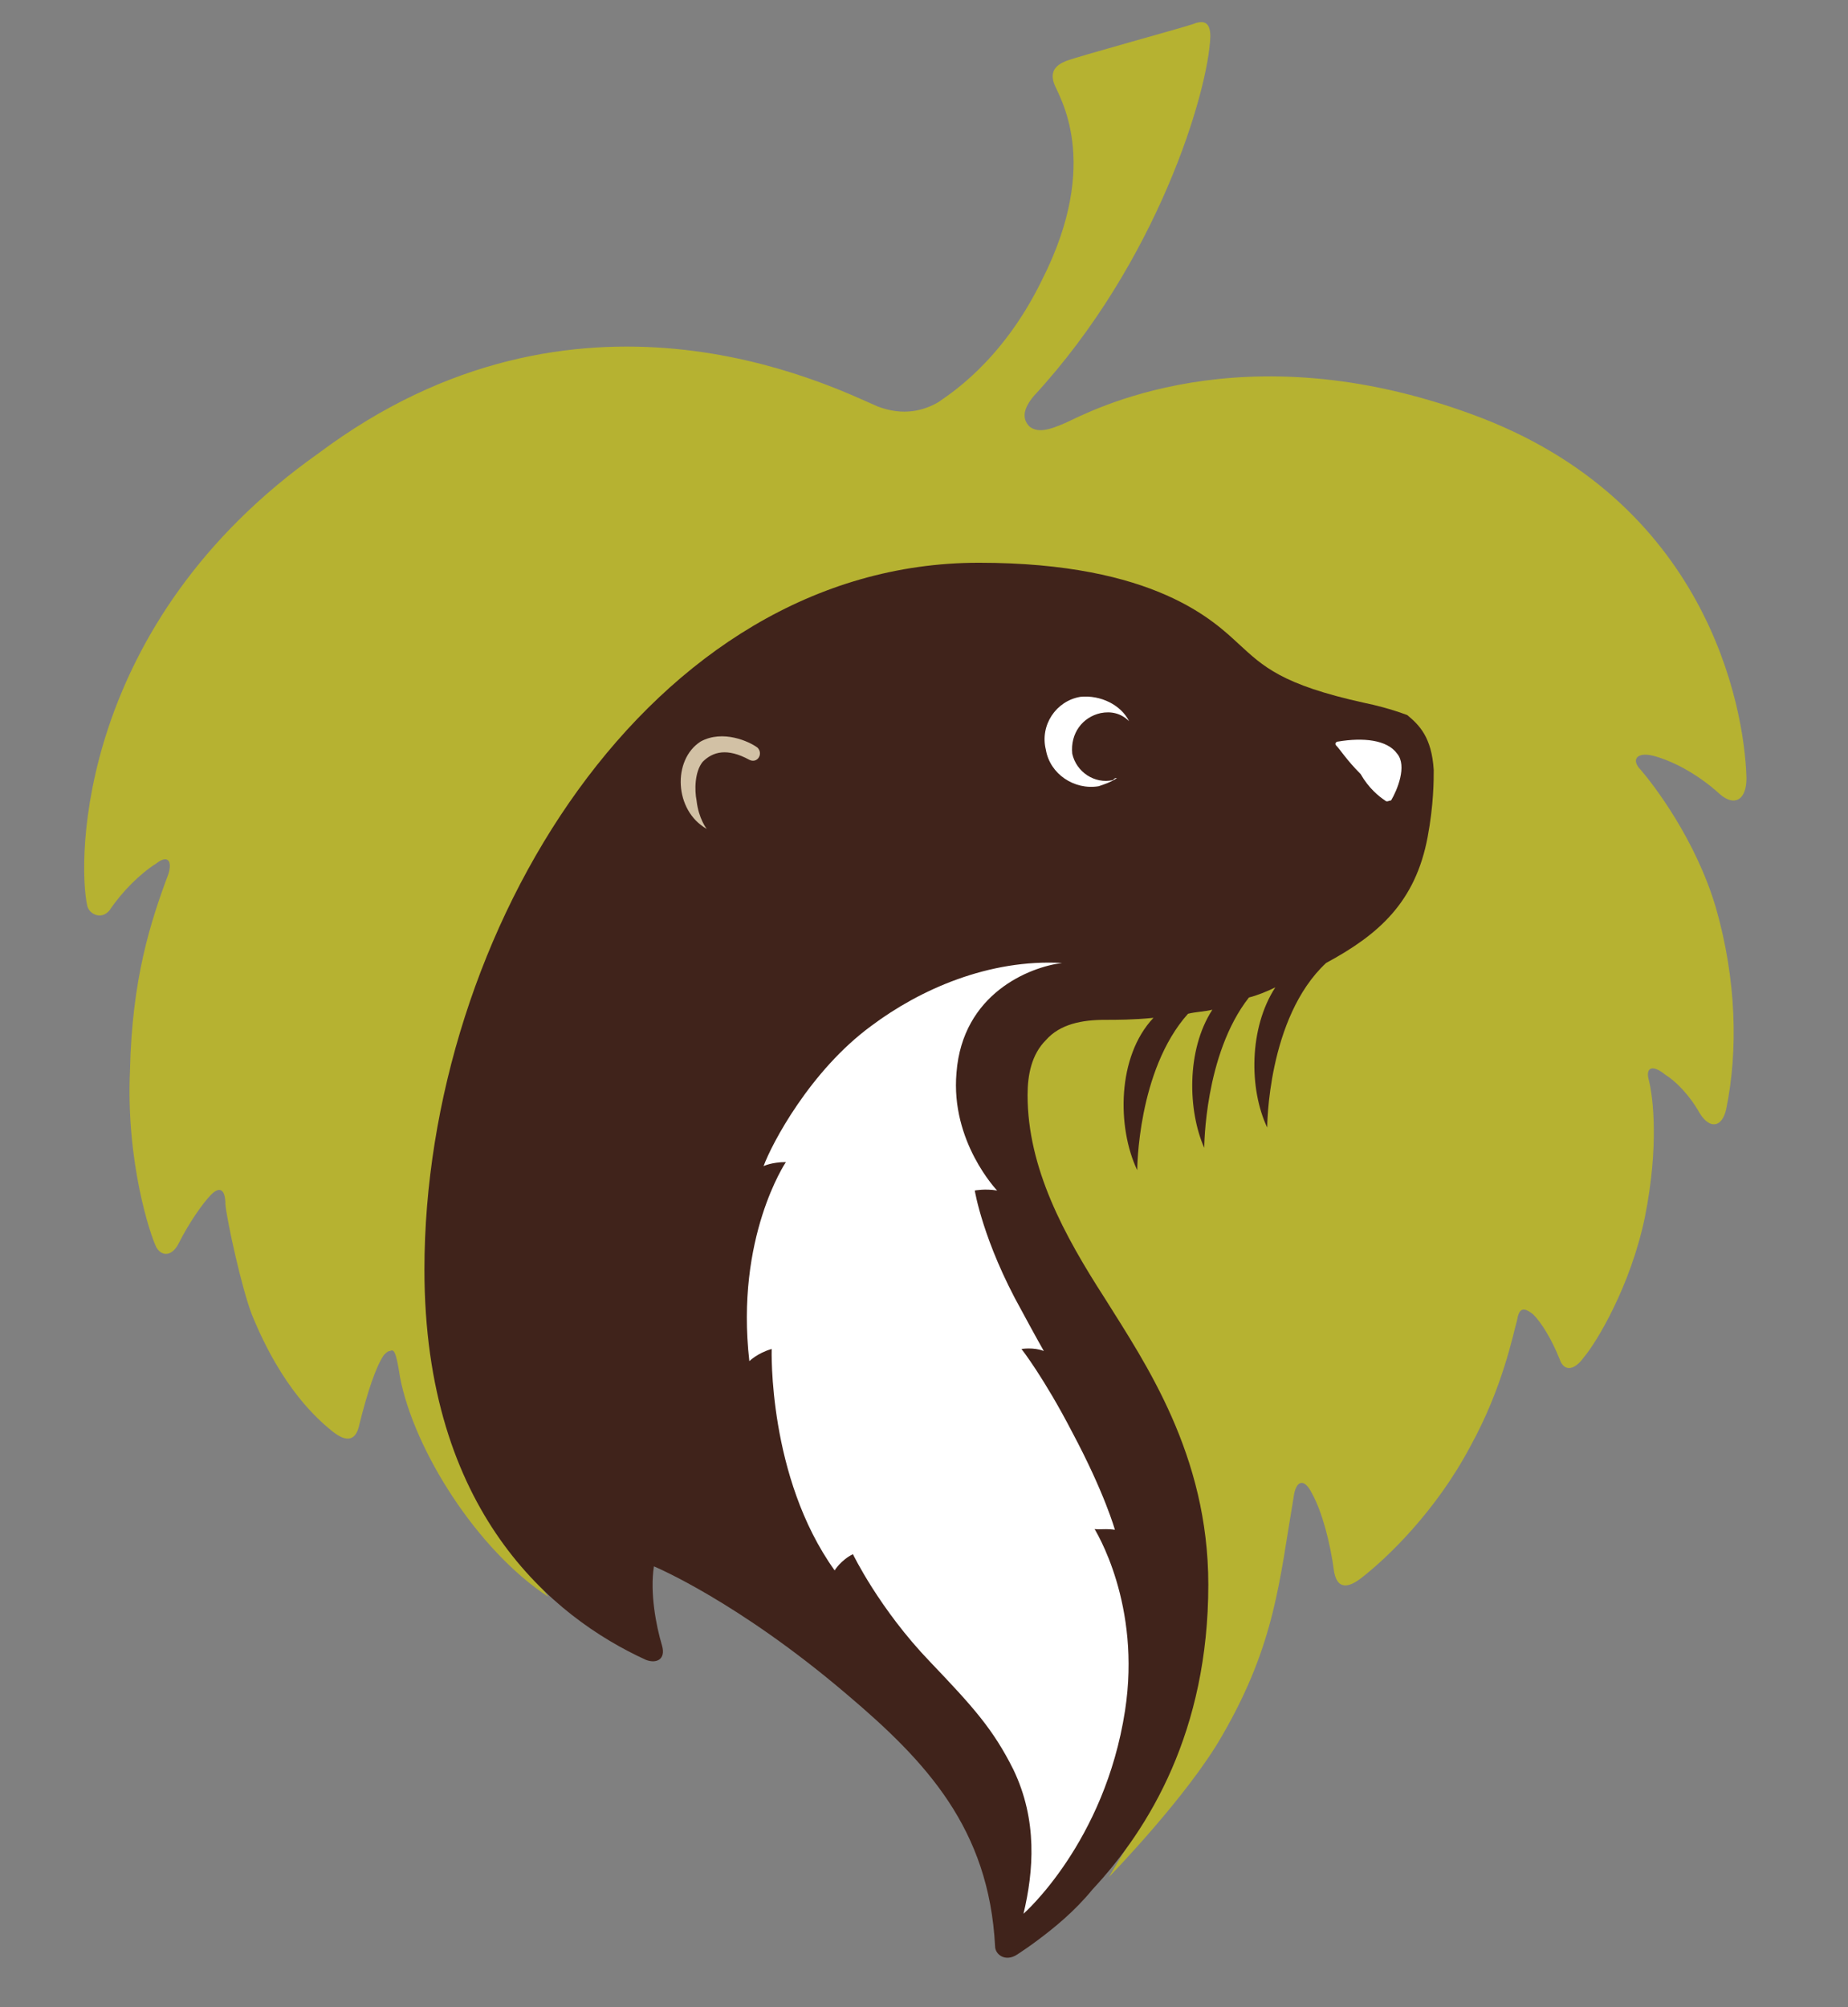 <?xml version="1.0" encoding="utf-8"?>
<!-- Generator: Adobe Illustrator 19.1.0, SVG Export Plug-In . SVG Version: 6.00 Build 0)  -->
<svg version="1.1" id="Layer_1" xmlns="http://www.w3.org/2000/svg" xmlns:xlink="http://www.w3.org/1999/xlink" x="0px" y="0px"
	 viewBox="0 0 91 98.8" style="enable-background:new 0 0 91 98.8;" xml:space="preserve">
<rect x="0" y="0" width="91" height="98.8" fill="#808080" stroke="none"/>
<style type="text/css">
	.st0{fill:#B6B231;}
	.st1{fill:#40231B;}
	.st2{fill:#FFFFFF;}
	.st3{fill:#D2C1A5;}
</style>
<g>
	<path class="st0" d="M19.7,67.8c0.7,3.6,3.8,8.5,7.3,10.8c-2.3-3.1-5.8-9.7-5.8-15.9c0-0.7,0.6-1.4,0.7-2.1l5.1,10.3l28.5,20
		c-0.3,0.5-0.6,1-0.9,1.5c0,0,3.9-4,5.6-7c2.6-4.5,2.8-7.6,3.5-11.7c0.1-0.8,0.5-1,0.9-0.2c0.5,0.9,0.9,2.4,1.1,3.9
		c0.2,1,0.9,0.6,1.3,0.3c1.3-1,3.7-3.3,5.4-6.5c1.6-2.9,2.1-5.5,2.3-6.2c0.1-0.6,0.3-0.7,0.8-0.3c0.4,0.4,0.9,1.2,1.3,2.2
		c0.2,0.6,0.7,0.6,1.2-0.1c0.6-0.7,2.3-3.5,3-6.9c0.7-3.5,0.4-5.9,0.2-6.7c-0.2-0.7,0.2-0.8,0.8-0.3c0.5,0.3,1.2,1,1.7,1.9
		c0.5,0.8,1.1,0.7,1.3-0.2c0.6-2.9,0.5-6.4-0.5-9.9c-1-3.4-3.1-6.1-3.7-6.8c-0.5-0.5-0.2-0.9,0.6-0.7c0.8,0.2,2.1,0.8,3.3,1.9
		c0.7,0.6,1.3,0.3,1.3-0.8c-0.1-3.6-2-13.7-13.5-17.9c-11.4-4.2-18.9-0.1-20,0.4c-0.9,0.4-1.4,0.5-1.8,0.2c-0.4-0.4-0.3-0.9,0.2-1.5
		c6.1-6.6,8.6-15,8.7-17.7c0-0.8-0.4-0.8-0.9-0.6c-0.6,0.2-5.7,1.6-6.2,1.8c-0.5,0.2-0.8,0.5-0.6,1.1c0.2,0.6,2.4,3.8-0.6,9.7
		c-2,4.1-4.7,5.7-5.1,6c-0.7,0.4-1.7,0.7-3,0.2c-2.5-1.1-14.8-7.2-27.5,2.3C3.8,30.7,3.8,42.4,4.3,44.6C4.4,45,5,45.3,5.4,44.8
		C6,43.9,6.9,43,7.7,42.5c0.5-0.4,0.8-0.2,0.6,0.5c-0.9,2.4-1.8,5.2-1.9,9.7c-0.2,4.5,1,8.1,1.3,8.7c0.3,0.5,0.8,0.4,1.1-0.2
		c0.5-1,1.2-2,1.6-2.4c0.4-0.4,0.7-0.3,0.7,0.5c0.1,0.9,0.8,4.1,1.3,5.4c1.5,3.7,3.3,5.2,3.9,5.7c0.6,0.5,1.2,0.7,1.4-0.3
		c0.4-1.6,0.8-2.8,1.2-3.4c0.1-0.1,0.2-0.2,0.3-0.2C19.4,66.4,19.5,66.5,19.7,67.8"/>
	<path class="st1" d="M67.2,34.6c-4.1-0.9-5-1.8-6.2-2.9c-1.2-1.1-4.1-4-12.8-4c-16.2,0-27.3,18.2-27.3,34.8
		c0,11.9,6.3,17.1,10.9,19.2c0.5,0.2,1,0,0.8-0.7c-0.3-1-0.6-2.6-0.4-3.9c0,0,4.1,1.7,9.5,6.3c3.9,3.3,7,6.6,7.3,12.4
		c0,0.4,0.5,0.8,1.1,0.4c0.3-0.2,0.6-0.4,1-0.7c0.8-0.6,1.8-1.4,2.7-2.5c2.8-3,5.7-7.8,5.7-15c0-6.4-3.1-10.9-5.1-14.1
		c-2-3.1-3.8-6.4-3.8-10c0-1,0.2-2,0.9-2.7c0.7-0.8,1.8-1,2.9-1c0.6,0,1.4,0,2.4-0.1c-1.8,1.9-1.8,5.4-0.8,7.5c0,0,0-4.9,2.5-7.7
		c0.4-0.1,0.8-0.1,1.2-0.2c-1.3,2-1.2,5-0.4,6.8c0,0,0-4.6,2.2-7.4c0.4-0.1,0.9-0.3,1.3-0.5c-1.3,2-1.3,5-0.4,6.9c0,0,0-5.4,2.9-8.1
		c2.6-1.4,4.4-3,5-6.2c0.3-1.6,0.3-2.8,0.3-3.3c-0.1-1.6-0.7-2.2-1.3-2.7C68.5,34.9,67.7,34.7,67.2,34.6"/>
	<path class="st2" d="M54.9,75.3c0,0-0.5-1.8-2.1-4.8c-1.4-2.7-2.5-4.1-2.5-4.1s0.6-0.1,1.1,0.1c0,0-0.4-0.7-1.1-2
		c-1.9-3.4-2.3-5.9-2.3-5.9s0.5-0.1,1.1,0c0,0-2.3-2.4-2-5.8c0.3-3.9,3.6-5.2,5.2-5.4c-3.6-0.2-7,1.3-9.4,3.1
		c-3,2.2-4.9,5.8-5.3,6.9c0,0,0.4-0.2,1.1-0.2c0,0-2.5,3.7-1.8,9.8c0,0,0.4-0.4,1.1-0.6c0,0-0.2,6.3,3.1,10.9c0,0,0.3-0.5,0.9-0.8
		c0,0,1.3,2.7,3.8,5.3c2.1,2.2,3.1,3.3,4.1,5.3c1.2,2.5,1,5,0.5,7.1c0,0,4-3.5,5-10c0.8-5.2-1.4-8.8-1.6-9.1
		C53.7,75.4,54.3,75.2,54.9,75.3"/>
	<path class="st2" d="M68.2,39.4c0.1,0.1,0.2,0,0.3,0c0.3-0.5,0.8-1.7,0.3-2.3c-0.5-0.7-1.7-0.8-2.9-0.6c-0.1,0-0.2,0.1-0.1,0.2
		c0.2,0.2,0.5,0.7,1.2,1.4C67.4,38.8,67.9,39.2,68.2,39.4"/>
	<path class="st2" d="M54.2,35.1c0.5-0.1,1,0,1.4,0.4c-0.4-0.8-1.4-1.3-2.4-1.2c-1.2,0.2-2,1.4-1.7,2.6c0.2,1.2,1.4,2,2.6,1.8
		c0.3-0.1,0.6-0.2,0.9-0.4c-0.1,0-0.1,0-0.2,0.1c-0.9,0.2-1.8-0.4-2-1.3C52.7,36.1,53.3,35.3,54.2,35.1"/>
	<path class="st3" d="M36.9,37.4c0.4,0.2,0.7-0.3,0.4-0.6c-0.4-0.3-1.7-0.9-2.8-0.3c-1.4,0.9-1.3,3.4,0.3,4.3c0,0-0.4-0.5-0.5-1.4
		c-0.1-0.5-0.1-1.4,0.3-1.9C35.1,37,35.8,36.8,36.9,37.4"/>
</g>
</svg>
